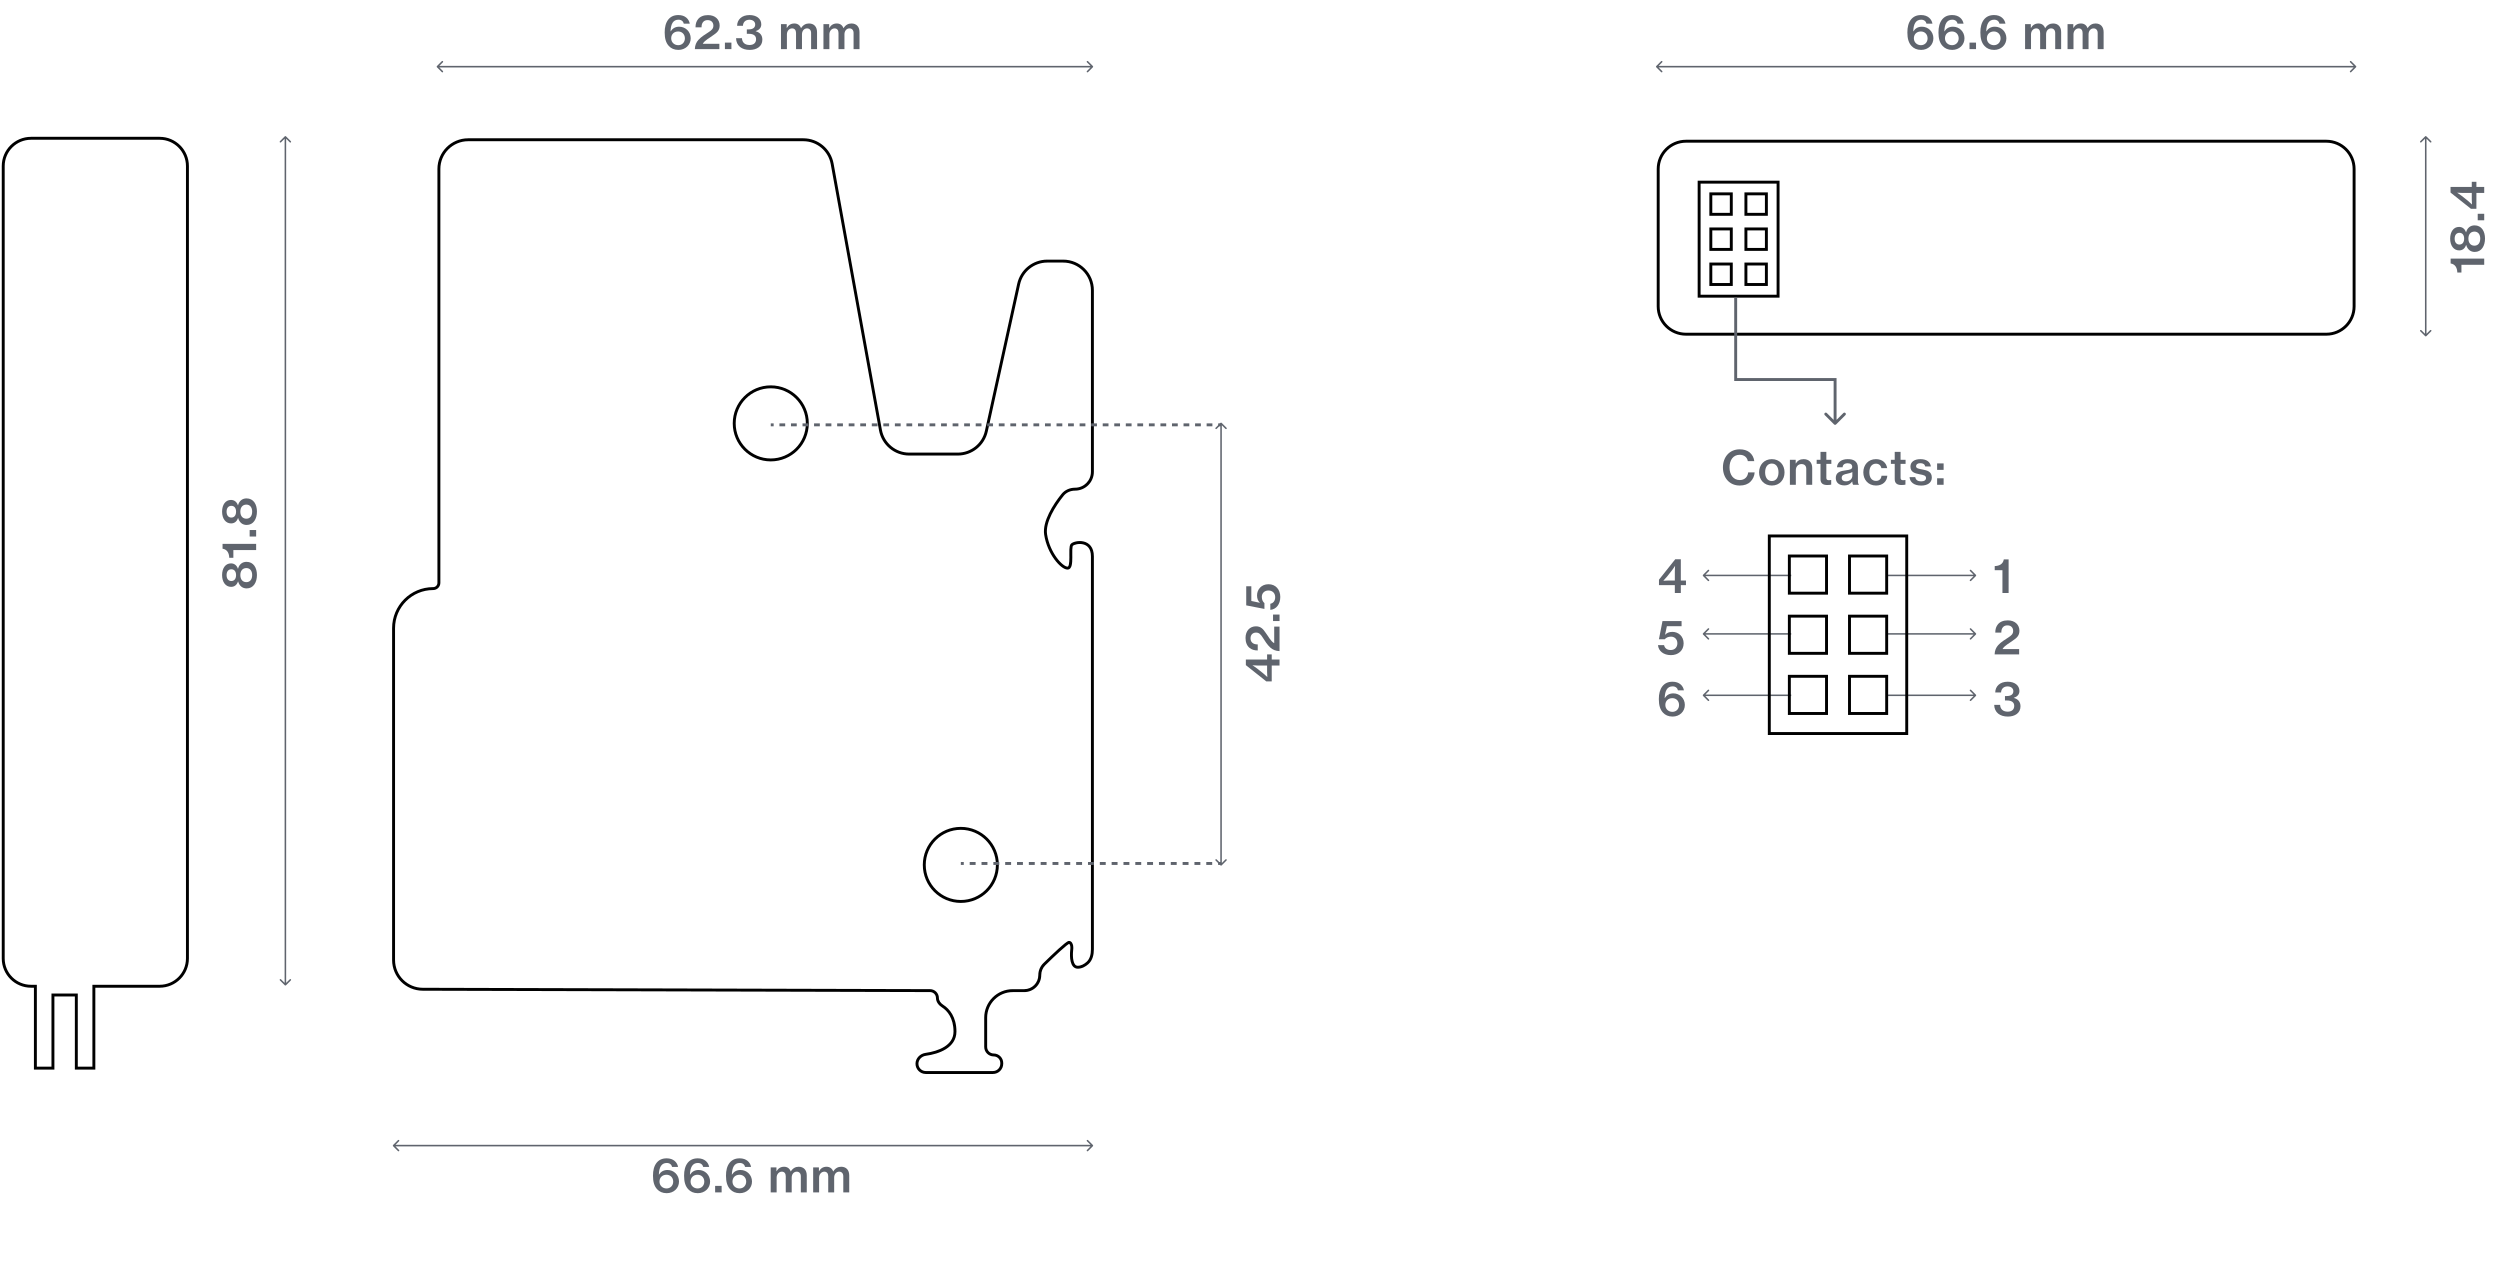 <svg width="855" height="432" viewBox="0 0 855 432" fill="none" xmlns="http://www.w3.org/2000/svg">
<path fill-rule="evenodd" clip-rule="evenodd" d="M160.102 48.297C154.855 48.297 150.602 52.55 150.602 57.797V199.335C150.602 200.695 149.499 201.797 148.14 201.797C140.939 201.797 135.102 207.634 135.102 214.835V328.324C135.102 333.561 139.339 337.81 144.576 337.824L318.079 338.29C319.75 338.295 321.102 339.65 321.102 341.321C321.102 342.241 321.758 343.104 322.665 343.679C324.766 345.012 327.102 347.828 327.102 352.797C327.102 355.581 325.576 357.516 323.529 358.808C321.496 360.091 318.915 360.769 316.658 361.078C315.224 361.275 314.102 362.428 314.102 363.797C314.102 365.178 315.221 366.297 316.602 366.297H339.602C340.982 366.297 342.102 365.178 342.102 363.797V363.547C342.102 362.304 341.094 361.297 339.852 361.297C338.057 361.297 336.602 359.842 336.602 358.047V348.047C336.602 342.662 340.967 338.297 346.352 338.297H350.298C352.951 338.297 355.102 336.146 355.102 333.494C355.102 331.955 355.71 330.476 356.812 329.395C358.414 327.823 360.36 325.954 361.992 324.476C362.807 323.738 363.55 323.092 364.136 322.628C364.428 322.397 364.69 322.204 364.908 322.066C365.016 321.997 365.123 321.936 365.224 321.891C365.311 321.851 365.449 321.797 365.602 321.797C366.104 321.797 366.446 322.097 366.651 322.419C366.85 322.73 366.961 323.112 367.022 323.446C367.12 323.975 367.065 324.51 367.019 324.96C367.014 325.009 367.009 325.057 367.004 325.104C366.894 326.221 366.887 327.592 367.151 328.662C367.283 329.197 367.473 329.615 367.714 329.892C367.941 330.152 368.221 330.297 368.602 330.297C369.707 330.297 370.739 329.721 371.587 328.965C372.727 327.95 373.102 326.359 373.102 324.67V190.297C373.102 188.881 372.749 187.936 372.256 187.309C371.762 186.683 371.09 186.327 370.364 186.159C369.633 185.99 368.862 186.017 368.215 186.147C367.893 186.211 367.61 186.299 367.386 186.395C367.155 186.495 367.016 186.589 366.955 186.65C366.955 186.65 366.953 186.652 366.951 186.656C366.948 186.659 366.944 186.665 366.939 186.672C366.929 186.688 366.917 186.712 366.903 186.745C366.875 186.812 366.847 186.905 366.822 187.028C366.771 187.276 366.741 187.6 366.726 187.988C366.706 188.504 366.712 189.085 366.719 189.695C366.723 190.014 366.727 190.341 366.727 190.672C366.727 191.606 366.697 192.566 366.526 193.301C366.441 193.667 366.31 194.027 366.092 194.304C365.858 194.601 365.525 194.797 365.102 194.797C364.425 194.797 363.656 194.393 362.916 193.806C362.154 193.201 361.343 192.338 360.572 191.279C359.031 189.16 357.621 186.212 357.107 182.873C356.754 180.574 357.545 177.957 358.738 175.516C359.939 173.06 361.583 170.709 363.035 168.913C364.17 167.51 365.897 166.797 367.662 166.797C370.666 166.797 373.102 164.361 373.102 161.357V99.297C373.102 94.05 368.848 89.797 363.602 89.797H358.143C353.682 89.797 349.822 92.901 348.864 97.258L337.815 147.55C336.757 152.366 332.491 155.797 327.56 155.797H310.951C305.875 155.797 301.525 152.166 300.619 147.171L284.1 56.101C283.28 51.582 279.345 48.297 274.752 48.297H160.102ZM149.602 57.797C149.602 51.998 154.303 47.297 160.102 47.297H274.752C279.828 47.297 284.178 50.928 285.084 55.923L301.603 146.993C302.423 151.511 306.358 154.797 310.951 154.797H327.56C332.021 154.797 335.881 151.693 336.839 147.335L347.888 97.044C348.946 92.228 353.212 88.797 358.143 88.797H363.602C369.401 88.797 374.102 93.498 374.102 99.297V161.357C374.102 164.914 371.218 167.797 367.662 167.797C366.159 167.797 364.734 168.403 363.813 169.542C362.391 171.3 360.794 173.588 359.637 175.955C358.472 178.337 357.789 180.727 358.096 182.721C358.582 185.882 359.922 188.684 361.381 190.69C362.111 191.694 362.862 192.486 363.537 193.022C364.235 193.576 364.778 193.797 365.102 193.797C365.179 193.797 365.236 193.774 365.306 193.685C365.393 193.575 365.481 193.38 365.552 193.074C365.694 192.465 365.727 191.613 365.727 190.672C365.727 190.369 365.723 190.056 365.72 189.743C365.713 189.115 365.706 188.489 365.727 187.949C365.743 187.541 365.776 187.154 365.842 186.828C365.905 186.521 366.014 186.178 366.248 185.943C366.437 185.755 366.705 185.599 366.992 185.476C367.288 185.349 367.638 185.242 368.019 185.166C368.778 185.014 369.695 184.978 370.589 185.185C371.488 185.392 372.378 185.849 373.041 186.691C373.704 187.533 374.102 188.713 374.102 190.297V324.67C374.102 326.462 373.711 328.412 372.253 329.712C371.315 330.548 370.054 331.297 368.602 331.297C367.91 331.297 367.363 331.01 366.961 330.55C366.574 330.106 366.332 329.516 366.18 328.901C365.877 327.671 365.894 326.17 366.009 325.006C366.014 324.961 366.018 324.918 366.022 324.875C366.07 324.399 366.109 324.008 366.039 323.628C365.988 323.351 365.908 323.113 365.809 322.957C365.737 322.846 365.681 322.811 365.638 322.801L365.636 322.802C365.594 322.821 365.531 322.855 365.443 322.911C365.269 323.021 365.038 323.19 364.757 323.412C364.197 323.855 363.473 324.484 362.663 325.217C361.045 326.682 359.11 328.54 357.512 330.109C356.606 330.998 356.102 332.219 356.102 333.494C356.102 336.699 353.503 339.297 350.298 339.297H346.352C341.519 339.297 337.602 343.214 337.602 348.047V358.047C337.602 359.29 338.609 360.297 339.852 360.297C341.646 360.297 343.102 361.752 343.102 363.547V363.797C343.102 365.73 341.535 367.297 339.602 367.297H316.602C314.669 367.297 313.102 365.73 313.102 363.797C313.102 361.852 314.674 360.342 316.522 360.088C318.708 359.788 321.132 359.138 322.995 357.962C324.842 356.797 326.102 355.143 326.102 352.797C326.102 348.19 323.959 345.684 322.13 344.524C321.076 343.855 320.102 342.724 320.102 341.321C320.102 340.202 319.196 339.293 318.076 339.29L144.573 338.824C138.785 338.808 134.102 334.112 134.102 328.324V214.835C134.102 207.082 140.387 200.797 148.14 200.797C148.947 200.797 149.602 200.142 149.602 199.335V57.797Z" fill="black"/>
<path fill-rule="evenodd" clip-rule="evenodd" d="M12.602 336.797V364.797H17.602V339.797H26.602V364.797H31.602V336.797H54.602C59.572 336.797 63.602 332.768 63.602 327.797V56.797C63.602 51.826 59.572 47.797 54.602 47.797H10.602C5.631 47.797 1.602 51.826 1.602 56.797V327.797C1.602 332.768 5.631 336.797 10.602 336.797H12.602ZM18.602 340.797H25.602V365.797H32.602V337.797H54.602C60.124 337.797 64.602 333.32 64.602 327.797V56.797C64.602 51.274 60.124 46.797 54.602 46.797H10.602C5.079 46.797 0.602 51.274 0.602 56.797V327.797C0.602 333.32 5.079 337.797 10.602 337.797H11.602V365.797H18.602V340.797Z" fill="black"/>
<path fill-rule="evenodd" clip-rule="evenodd" d="M795.602 48.797H576.602C571.631 48.797 567.602 52.826 567.602 57.797V104.797C567.602 109.767 571.631 113.797 576.602 113.797H795.602C800.572 113.797 804.602 109.767 804.602 104.797V57.797C804.602 52.826 800.572 48.797 795.602 48.797ZM576.602 47.797C571.079 47.797 566.602 52.274 566.602 57.797V104.797C566.602 110.32 571.079 114.797 576.602 114.797H795.602C801.124 114.797 805.602 110.32 805.602 104.797V57.797C805.602 52.274 801.124 47.797 795.602 47.797H576.602Z" fill="black"/>
<path fill-rule="evenodd" clip-rule="evenodd" d="M149.602 22.797H373.602H149.602Z" fill="#5F646D"/>
<path fill-rule="evenodd" clip-rule="evenodd" d="M373.79 22.608C373.895 22.712 373.895 22.881 373.79 22.986L372.092 24.684C371.988 24.788 371.819 24.788 371.714 24.684C371.61 24.58 371.61 24.411 371.714 24.307L372.957 23.064H150.246L151.489 24.307C151.593 24.411 151.593 24.58 151.489 24.684C151.385 24.788 151.216 24.788 151.111 24.684L149.413 22.986C149.309 22.881 149.309 22.712 149.413 22.608L151.111 20.91C151.216 20.805 151.385 20.805 151.489 20.91C151.593 21.014 151.593 21.183 151.489 21.287L150.246 22.53H372.957L371.714 21.287C371.61 21.183 371.61 21.014 371.714 20.91C371.819 20.805 371.988 20.805 372.092 20.91L373.79 22.608Z" fill="#5F646D"/>
<path fill-rule="evenodd" clip-rule="evenodd" d="M97.602 336.797L97.602 46.797L97.602 336.797Z" fill="#5F646D"/>
<path fill-rule="evenodd" clip-rule="evenodd" d="M97.413 46.608C97.517 46.504 97.686 46.504 97.79 46.608L99.489 48.307C99.593 48.411 99.593 48.58 99.489 48.684C99.385 48.788 99.216 48.788 99.111 48.684L97.868 47.441L97.868 336.153L99.111 334.91C99.216 334.806 99.385 334.806 99.489 334.91C99.593 335.014 99.593 335.183 99.489 335.287L97.79 336.986C97.686 337.09 97.517 337.09 97.413 336.986L95.714 335.287C95.61 335.183 95.61 335.014 95.714 334.91C95.819 334.806 95.987 334.806 96.092 334.91L97.335 336.153L97.335 47.441L96.092 48.684C95.988 48.788 95.819 48.788 95.714 48.684C95.61 48.58 95.61 48.411 95.714 48.307L97.413 46.608Z" fill="#5F646D"/>
<path fill-rule="evenodd" clip-rule="evenodd" d="M417.602 295.797V144.797V295.797Z" fill="#5F646D"/>
<path fill-rule="evenodd" clip-rule="evenodd" d="M417.413 144.608C417.517 144.504 417.686 144.504 417.79 144.608L419.489 146.307C419.593 146.411 419.593 146.58 419.489 146.684C419.385 146.788 419.216 146.788 419.111 146.684L417.868 145.441V295.153L419.111 293.91C419.216 293.805 419.385 293.806 419.489 293.91C419.593 294.014 419.593 294.183 419.489 294.287L417.79 295.986C417.686 296.09 417.517 296.09 417.413 295.986L415.714 294.287C415.61 294.183 415.61 294.014 415.714 293.91C415.819 293.805 415.988 293.806 416.092 293.91L417.335 295.153V145.441L416.092 146.684C415.988 146.788 415.819 146.788 415.714 146.684C415.61 146.58 415.61 146.411 415.714 146.307L417.413 144.608Z" fill="#5F646D"/>
<path fill-rule="evenodd" clip-rule="evenodd" d="M829.602 114.797V46.797V114.797Z" fill="#5F646D"/>
<path fill-rule="evenodd" clip-rule="evenodd" d="M829.413 46.608C829.517 46.504 829.686 46.504 829.79 46.608L831.489 48.307C831.593 48.411 831.593 48.58 831.489 48.684C831.385 48.788 831.216 48.788 831.111 48.684L829.868 47.441V114.153L831.111 112.91C831.216 112.805 831.385 112.805 831.489 112.91C831.593 113.014 831.593 113.183 831.489 113.287L829.79 114.986C829.686 115.09 829.517 115.09 829.413 114.986L827.714 113.287C827.61 113.183 827.61 113.014 827.714 112.91C827.819 112.805 827.988 112.805 828.092 112.91L829.335 114.153V47.441L828.092 48.684C827.988 48.788 827.819 48.788 827.714 48.684C827.61 48.58 827.61 48.411 827.714 48.307L829.413 46.608Z" fill="#5F646D"/>
<path fill-rule="evenodd" clip-rule="evenodd" d="M134.602 391.797H373.602H134.602Z" fill="#5F646D"/>
<path fill-rule="evenodd" clip-rule="evenodd" d="M373.79 391.608C373.895 391.712 373.895 391.881 373.79 391.986L372.092 393.684C371.988 393.788 371.819 393.788 371.714 393.684C371.61 393.58 371.61 393.411 371.714 393.307L372.957 392.064H135.246L136.489 393.307C136.593 393.411 136.593 393.58 136.489 393.684C136.385 393.788 136.216 393.788 136.111 393.684L134.413 391.986C134.309 391.881 134.309 391.712 134.413 391.608L136.111 389.91C136.216 389.805 136.385 389.805 136.489 389.91C136.593 390.014 136.593 390.183 136.489 390.287L135.246 391.53H372.957L371.714 390.287C371.61 390.183 371.61 390.014 371.714 389.91C371.819 389.805 371.988 389.805 372.092 389.91L373.79 391.608Z" fill="#5F646D"/>
<path fill-rule="evenodd" clip-rule="evenodd" d="M566.602 22.797H805.602H566.602Z" fill="#5F646D"/>
<path fill-rule="evenodd" clip-rule="evenodd" d="M805.79 22.608C805.895 22.712 805.895 22.881 805.79 22.986L804.092 24.684C803.988 24.788 803.819 24.788 803.714 24.684C803.61 24.58 803.61 24.411 803.714 24.307L804.957 23.064H567.246L568.489 24.307C568.593 24.411 568.593 24.58 568.489 24.684C568.385 24.788 568.216 24.788 568.111 24.684L566.413 22.986C566.309 22.881 566.309 22.712 566.413 22.608L568.111 20.91C568.216 20.805 568.385 20.805 568.489 20.91C568.593 21.014 568.593 21.183 568.489 21.287L567.246 22.53H804.957L803.714 21.287C803.61 21.183 803.61 21.014 803.714 20.91C803.819 20.805 803.988 20.805 804.092 20.91L805.79 22.608Z" fill="#5F646D"/>
<path fill-rule="evenodd" clip-rule="evenodd" d="M582.602 196.797H612.602H582.602Z" fill="#5F646D"/>
<path fill-rule="evenodd" clip-rule="evenodd" d="M583.246 196.53L584.489 195.287C584.593 195.183 584.593 195.014 584.489 194.91C584.385 194.805 584.216 194.805 584.111 194.91L582.413 196.608C582.309 196.712 582.309 196.881 582.413 196.986L584.111 198.684C584.216 198.788 584.385 198.788 584.489 198.684C584.593 198.58 584.593 198.411 584.489 198.307L583.246 197.064H612.602V196.53H583.246Z" fill="#5F646D"/>
<path fill-rule="evenodd" clip-rule="evenodd" d="M582.602 216.797H612.602H582.602Z" fill="#5F646D"/>
<path fill-rule="evenodd" clip-rule="evenodd" d="M583.246 216.53L584.489 215.287C584.593 215.183 584.593 215.014 584.489 214.91C584.385 214.805 584.216 214.805 584.111 214.91L582.413 216.608C582.309 216.712 582.309 216.881 582.413 216.986L584.111 218.684C584.216 218.788 584.385 218.788 584.489 218.684C584.593 218.58 584.593 218.411 584.489 218.307L583.246 217.064H612.602V216.53H583.246Z" fill="#5F646D"/>
<path fill-rule="evenodd" clip-rule="evenodd" d="M582.602 237.797H612.602H582.602Z" fill="#5F646D"/>
<path fill-rule="evenodd" clip-rule="evenodd" d="M583.246 237.53L584.489 236.287C584.593 236.183 584.593 236.014 584.489 235.91C584.385 235.805 584.216 235.805 584.111 235.91L582.413 237.608C582.309 237.712 582.309 237.881 582.413 237.986L584.111 239.684C584.216 239.788 584.385 239.788 584.489 239.684C584.593 239.58 584.593 239.411 584.489 239.307L583.246 238.064H612.602V237.53H583.246Z" fill="#5F646D"/>
<path fill-rule="evenodd" clip-rule="evenodd" d="M645.602 196.797H675.602H645.602Z" fill="#5F646D"/>
<path fill-rule="evenodd" clip-rule="evenodd" d="M675.79 196.608C675.895 196.712 675.895 196.881 675.79 196.986L674.092 198.684C673.988 198.788 673.819 198.788 673.714 198.684C673.61 198.58 673.61 198.411 673.714 198.307L674.957 197.064H645.602V196.53H674.957L673.714 195.287C673.61 195.183 673.61 195.014 673.714 194.91C673.819 194.805 673.988 194.805 674.092 194.91L675.79 196.608Z" fill="#5F646D"/>
<path fill-rule="evenodd" clip-rule="evenodd" d="M645.602 216.797H675.602H645.602Z" fill="#5F646D"/>
<path fill-rule="evenodd" clip-rule="evenodd" d="M675.79 216.608C675.895 216.712 675.895 216.881 675.79 216.986L674.092 218.684C673.988 218.788 673.819 218.788 673.714 218.684C673.61 218.58 673.61 218.411 673.714 218.307L674.957 217.064H645.602V216.53H674.957L673.714 215.287C673.61 215.183 673.61 215.014 673.714 214.91C673.819 214.805 673.988 214.805 674.092 214.91L675.79 216.608Z" fill="#5F646D"/>
<path fill-rule="evenodd" clip-rule="evenodd" d="M645.602 237.797H675.602H645.602Z" fill="#5F646D"/>
<path fill-rule="evenodd" clip-rule="evenodd" d="M675.79 237.608C675.895 237.712 675.895 237.881 675.79 237.986L674.092 239.684C673.988 239.788 673.819 239.788 673.714 239.684C673.61 239.58 673.61 239.411 673.714 239.307L674.957 238.064H645.602V237.53H674.957L673.714 236.287C673.61 236.183 673.61 236.014 673.714 235.91C673.819 235.805 673.988 235.805 674.092 235.91L675.79 237.608Z" fill="#5F646D"/>
<path d="M437.858 204.155C437.858 206.651 436.466 208.411 434.45 208.571V206.491C435.442 206.283 436.114 205.531 436.114 204.219C436.114 202.859 435.186 201.947 433.81 201.947C432.386 201.947 431.538 202.923 431.538 204.139C431.538 205.163 431.954 205.867 432.434 206.251V208.251L426.21 207.035V200.507H427.954V205.531L430.882 206.155V206.123C430.258 205.531 429.906 204.779 429.906 203.627C429.906 201.627 431.378 199.803 433.826 199.803C436.29 199.803 437.858 201.643 437.858 204.155Z" fill="#5F646D"/>
<path d="M437.602 212.4H435.378V210.176H437.602V212.4Z" fill="#5F646D"/>
<path d="M437.602 222.681C436.21 222.633 435.266 222.185 434.45 221.465C433.378 220.505 432.578 219.145 431.842 218.025C431.17 216.969 430.626 216.345 429.586 216.345C428.45 216.345 427.682 217.081 427.682 218.297C427.682 218.969 427.89 219.465 428.29 219.817C428.722 220.217 429.33 220.393 430.146 220.393V222.457C428.93 222.457 428.066 222.153 427.33 221.561C426.482 220.873 425.97 219.705 425.97 218.185C425.97 215.689 427.506 214.201 429.538 214.201C431.218 214.201 432.018 215.161 432.85 216.409C433.762 217.593 434.546 219.241 435.698 219.929H435.778V214.297H437.602V222.681Z" fill="#5F646D"/>
<path d="M437.602 227.605H434.93V233.029H433.058L426.082 227.477V225.557H433.346V223.797H434.93V225.557H437.602V227.605ZM433.426 231.525C433.426 231.525 433.346 230.501 433.346 229.861V227.605H430.082C429.442 227.605 428.37 227.525 428.37 227.525V227.557C428.37 227.557 429.314 228.149 429.906 228.613L431.97 230.245C432.53 230.709 433.394 231.525 433.394 231.525H433.426Z" fill="#5F646D"/>
<path d="M281.617 16.797V8.253H283.585V9.549H283.633C284.177 8.589 285.025 8.029 286.193 8.029C287.265 8.029 288.081 8.573 288.465 9.629H288.497C289.169 8.525 290.129 8.029 291.185 8.029C292.929 8.029 293.953 9.165 293.953 11.005V16.797H291.921V11.277C291.921 10.301 291.361 9.709 290.529 9.709C289.537 9.709 288.801 10.541 288.801 11.741V16.797H286.769V11.277C286.769 10.301 286.273 9.709 285.425 9.709C284.481 9.709 283.649 10.541 283.649 11.741V16.797H281.617Z" fill="#5F646D"/>
<path d="M267.092 16.797V8.253H269.06V9.549H269.108C269.652 8.589 270.5 8.029 271.668 8.029C272.74 8.029 273.556 8.573 273.94 9.629H273.972C274.644 8.525 275.604 8.029 276.66 8.029C278.404 8.029 279.428 9.165 279.428 11.005V16.797H277.396V11.277C277.396 10.301 276.836 9.709 276.004 9.709C275.012 9.709 274.276 10.541 274.276 11.741V16.797H272.244V11.277C272.244 10.301 271.748 9.709 270.9 9.709C269.956 9.709 269.124 10.541 269.124 11.741V16.797H267.092Z" fill="#5F646D"/>
<path d="M256.421 17.069C255.029 17.069 253.925 16.717 253.093 16.061C252.229 15.357 251.749 14.301 251.733 13.069L253.749 13.069C253.813 14.445 254.677 15.389 256.341 15.389C257.701 15.389 258.581 14.701 258.581 13.405C258.581 12.189 257.685 11.565 256.117 11.565H255.413V10.045H256.069C257.493 10.045 258.277 9.437 258.277 8.397C258.277 7.373 257.445 6.749 256.309 6.749C254.869 6.749 254.117 7.693 254.085 8.829H252.085C252.117 6.717 253.669 5.149 256.357 5.149C258.645 5.149 260.357 6.333 260.357 8.317C260.357 9.549 259.589 10.269 258.437 10.653V10.685C259.941 11.101 260.725 12.061 260.725 13.565C260.725 15.885 258.773 17.069 256.421 17.069Z" fill="#5F646D"/>
<path d="M247.92 16.797V14.573H250.144V16.797H247.92Z" fill="#5F646D"/>
<path d="M237.64 16.797C237.688 15.405 238.136 14.461 238.856 13.645C239.816 12.573 241.176 11.773 242.296 11.037C243.352 10.365 243.976 9.821 243.976 8.781C243.976 7.645 243.24 6.877 242.024 6.877C241.352 6.877 240.856 7.085 240.504 7.485C240.104 7.917 239.928 8.525 239.928 9.341L237.864 9.341C237.864 8.125 238.168 7.261 238.76 6.525C239.448 5.677 240.616 5.165 242.136 5.165C244.632 5.165 246.12 6.701 246.12 8.733C246.12 10.413 245.16 11.213 243.912 12.045C242.728 12.957 241.08 13.741 240.392 14.893V14.973L246.024 14.973V16.797L237.64 16.797Z" fill="#5F646D"/>
<path d="M232.026 17.069C230.586 17.069 229.498 16.557 228.746 15.725C227.738 14.653 227.322 13.133 227.322 11.101C227.306 9.293 227.706 7.757 228.554 6.685C229.354 5.693 230.458 5.149 232.01 5.149C234.346 5.149 235.626 6.541 235.898 8.093L233.85 8.093C233.722 7.437 233.162 6.733 232.042 6.733C230.234 6.733 229.418 8.157 229.322 10.733H229.354C230.042 9.677 230.986 9.133 232.298 9.133C234.442 9.133 236.202 10.813 236.218 13.069C236.234 15.357 234.41 17.069 232.026 17.069ZM231.962 15.453C233.258 15.453 234.234 14.477 234.234 13.117C234.234 11.725 233.242 10.765 231.946 10.765C230.522 10.765 229.546 11.709 229.546 13.101C229.546 14.477 230.602 15.453 231.962 15.453Z" fill="#5F646D"/>
<path d="M87.874 174.961C87.874 177.425 86.706 179.537 84.354 179.537C82.882 179.537 81.858 178.625 81.442 177.169H81.394C80.994 178.385 80.146 179.009 79.026 179.009C77.17 179.009 75.954 177.361 75.954 174.993C75.954 172.609 77.122 170.977 78.994 170.977C80.098 170.977 80.962 171.601 81.362 172.801H81.41C81.794 171.313 82.882 170.449 84.306 170.449C86.706 170.449 87.874 172.497 87.874 174.961ZM80.738 174.993C80.738 173.729 80.114 172.993 79.122 172.993C78.13 172.993 77.49 173.729 77.49 174.993C77.49 176.257 78.13 177.009 79.122 177.009C80.114 177.009 80.738 176.257 80.738 174.993ZM86.242 174.961C86.242 173.505 85.474 172.577 84.258 172.577C82.994 172.577 82.194 173.473 82.194 174.977C82.194 176.481 82.994 177.393 84.258 177.393C85.49 177.393 86.242 176.481 86.242 174.961Z" fill="#5F646D"/>
<path d="M87.602 183.494H85.378V181.27H87.602V183.494Z" fill="#5F646D"/>
<path d="M87.602 188.118H79.81V190.758H78.402C78.354 189.19 77.73 187.91 76.114 187.654V186.006H87.602V188.118Z" fill="#5F646D"/>
<path d="M87.874 196.661C87.874 199.125 86.706 201.237 84.354 201.237C82.882 201.237 81.858 200.325 81.442 198.869H81.394C80.994 200.085 80.146 200.709 79.026 200.709C77.17 200.709 75.954 199.061 75.954 196.693C75.954 194.309 77.122 192.677 78.994 192.677C80.098 192.677 80.962 193.301 81.362 194.501H81.41C81.794 193.013 82.882 192.149 84.306 192.149C86.706 192.149 87.874 194.197 87.874 196.661ZM80.738 196.693C80.738 195.429 80.114 194.693 79.122 194.693C78.13 194.693 77.49 195.429 77.49 196.693C77.49 197.957 78.13 198.709 79.122 198.709C80.114 198.709 80.738 197.957 80.738 196.693ZM86.242 196.661C86.242 195.205 85.474 194.277 84.258 194.277C82.994 194.277 82.194 195.173 82.194 196.677C82.194 198.181 82.994 199.093 84.258 199.093C85.49 199.093 86.242 198.181 86.242 196.661Z" fill="#5F646D"/>
<path d="M849.602 65.983H846.93V71.407H845.058L838.082 65.855V63.935H845.346V62.175H846.93V63.935H849.602V65.983ZM845.426 69.903C845.426 69.903 845.346 68.879 845.346 68.239V65.983H842.082C841.442 65.983 840.37 65.903 840.37 65.903V65.935C840.37 65.935 841.314 66.527 841.906 66.991L843.97 68.623C844.53 69.087 845.394 69.903 845.394 69.903H845.426Z" fill="#5F646D"/>
<path d="M849.602 75.338H847.378V73.114H849.602V75.338Z" fill="#5F646D"/>
<path d="M849.874 81.589C849.874 84.053 848.706 86.165 846.354 86.165C844.882 86.165 843.858 85.253 843.442 83.797H843.394C842.994 85.013 842.146 85.637 841.026 85.637C839.17 85.637 837.954 83.989 837.954 81.621C837.954 79.237 839.122 77.605 840.994 77.605C842.098 77.605 842.962 78.229 843.362 79.429H843.41C843.794 77.941 844.882 77.077 846.306 77.077C848.706 77.077 849.874 79.125 849.874 81.589ZM842.738 81.621C842.738 80.357 842.114 79.621 841.122 79.621C840.13 79.621 839.49 80.357 839.49 81.621C839.49 82.885 840.13 83.637 841.122 83.637C842.114 83.637 842.738 82.885 842.738 81.621ZM848.242 81.589C848.242 80.133 847.474 79.205 846.258 79.205C844.994 79.205 844.194 80.101 844.194 81.605C844.194 83.109 844.994 84.021 846.258 84.021C847.49 84.021 848.242 83.109 848.242 81.589Z" fill="#5F646D"/>
<path d="M849.602 90.565H841.81V93.205H840.402C840.354 91.637 839.73 90.357 838.114 90.101V88.453H849.602V90.565Z" fill="#5F646D"/>
<path d="M278.101 407.797V399.253H280.069V400.549H280.117C280.661 399.589 281.509 399.029 282.677 399.029C283.749 399.029 284.565 399.573 284.949 400.629H284.981C285.653 399.525 286.613 399.029 287.669 399.029C289.413 399.029 290.437 400.165 290.437 402.005V407.797H288.405V402.277C288.405 401.301 287.845 400.709 287.013 400.709C286.021 400.709 285.285 401.541 285.285 402.741V407.797H283.253V402.277C283.253 401.301 282.757 400.709 281.909 400.709C280.965 400.709 280.133 401.541 280.133 402.741V407.797H278.101Z" fill="#5F646D"/>
<path d="M263.576 407.797V399.253H265.544V400.549H265.592C266.136 399.589 266.984 399.029 268.152 399.029C269.224 399.029 270.04 399.573 270.424 400.629H270.456C271.128 399.525 272.088 399.029 273.144 399.029C274.888 399.029 275.912 400.165 275.912 402.005V407.797H273.88V402.277C273.88 401.301 273.32 400.709 272.488 400.709C271.496 400.709 270.76 401.541 270.76 402.741V407.797H268.728V402.277C268.728 401.301 268.232 400.709 267.384 400.709C266.44 400.709 265.608 401.541 265.608 402.741V407.797H263.576Z" fill="#5F646D"/>
<path d="M252.991 408.069C251.551 408.069 250.463 407.557 249.711 406.725C248.703 405.653 248.287 404.133 248.287 402.101C248.271 400.293 248.671 398.757 249.519 397.685C250.319 396.693 251.423 396.149 252.975 396.149C255.311 396.149 256.591 397.541 256.863 399.093H254.815C254.687 398.437 254.127 397.733 253.007 397.733C251.199 397.733 250.383 399.157 250.287 401.733H250.319C251.007 400.677 251.951 400.133 253.263 400.133C255.407 400.133 257.167 401.813 257.183 404.069C257.199 406.357 255.375 408.069 252.991 408.069ZM252.927 406.453C254.223 406.453 255.199 405.477 255.199 404.117C255.199 402.725 254.207 401.765 252.911 401.765C251.487 401.765 250.511 402.709 250.511 404.101C250.511 405.477 251.567 406.453 252.927 406.453Z" fill="#5F646D"/>
<path d="M244.576 407.797V405.573H246.8V407.797H244.576Z" fill="#5F646D"/>
<path d="M238.66 408.069C237.22 408.069 236.132 407.557 235.38 406.725C234.372 405.653 233.956 404.133 233.956 402.101C233.94 400.293 234.34 398.757 235.188 397.685C235.988 396.693 237.092 396.149 238.644 396.149C240.98 396.149 242.26 397.541 242.532 399.093H240.484C240.356 398.437 239.796 397.733 238.676 397.733C236.868 397.733 236.052 399.157 235.956 401.733H235.988C236.676 400.677 237.62 400.133 238.932 400.133C241.076 400.133 242.836 401.813 242.852 404.069C242.868 406.357 241.044 408.069 238.66 408.069ZM238.596 406.453C239.892 406.453 240.868 405.477 240.868 404.117C240.868 402.725 239.876 401.765 238.58 401.765C237.156 401.765 236.18 402.709 236.18 404.101C236.18 405.477 237.236 406.453 238.596 406.453Z" fill="#5F646D"/>
<path d="M228.026 408.069C226.586 408.069 225.498 407.557 224.746 406.725C223.738 405.653 223.322 404.133 223.322 402.101C223.306 400.293 223.706 398.757 224.554 397.685C225.354 396.693 226.458 396.149 228.01 396.149C230.346 396.149 231.626 397.541 231.898 399.093H229.85C229.722 398.437 229.162 397.733 228.042 397.733C226.234 397.733 225.418 399.157 225.322 401.733H225.354C226.042 400.677 226.986 400.133 228.298 400.133C230.442 400.133 232.202 401.813 232.218 404.069C232.234 406.357 230.41 408.069 228.026 408.069ZM227.962 406.453C229.258 406.453 230.234 405.477 230.234 404.117C230.234 402.725 229.242 401.765 227.946 401.765C226.522 401.765 225.546 402.709 225.546 404.101C225.546 405.477 226.602 406.453 227.962 406.453Z" fill="#5F646D"/>
<path d="M707.101 16.797V8.253H709.069V9.549H709.117C709.661 8.589 710.509 8.029 711.677 8.029C712.749 8.029 713.565 8.573 713.949 9.629H713.981C714.653 8.525 715.613 8.029 716.669 8.029C718.413 8.029 719.437 9.165 719.437 11.005V16.797H717.405V11.277C717.405 10.301 716.845 9.709 716.013 9.709C715.021 9.709 714.285 10.541 714.285 11.741V16.797H712.253V11.277C712.253 10.301 711.757 9.709 710.909 9.709C709.965 9.709 709.133 10.541 709.133 11.741V16.797H707.101Z" fill="#5F646D"/>
<path d="M692.576 16.797V8.253H694.544V9.549H694.592C695.136 8.589 695.984 8.029 697.152 8.029C698.224 8.029 699.04 8.573 699.424 9.629H699.456C700.128 8.525 701.088 8.029 702.144 8.029C703.888 8.029 704.912 9.165 704.912 11.005V16.797H702.88V11.277C702.88 10.301 702.32 9.709 701.488 9.709C700.496 9.709 699.76 10.541 699.76 11.741V16.797H697.728V11.277C697.728 10.301 697.232 9.709 696.384 9.709C695.44 9.709 694.608 10.541 694.608 11.741V16.797H692.576Z" fill="#5F646D"/>
<path d="M681.991 17.069C680.551 17.069 679.463 16.557 678.711 15.725C677.703 14.653 677.287 13.133 677.287 11.101C677.271 9.293 677.671 7.757 678.519 6.685C679.319 5.693 680.423 5.149 681.975 5.149C684.311 5.149 685.591 6.541 685.863 8.093L683.815 8.093C683.687 7.437 683.127 6.733 682.007 6.733C680.199 6.733 679.383 8.157 679.287 10.733H679.319C680.007 9.677 680.951 9.133 682.263 9.133C684.407 9.133 686.167 10.813 686.183 13.069C686.199 15.357 684.375 17.069 681.991 17.069ZM681.927 15.453C683.223 15.453 684.199 14.477 684.199 13.117C684.199 11.725 683.207 10.765 681.911 10.765C680.487 10.765 679.511 11.709 679.511 13.101C679.511 14.477 680.567 15.453 681.927 15.453Z" fill="#5F646D"/>
<path d="M673.576 16.797V14.573H675.8V16.797H673.576Z" fill="#5F646D"/>
<path d="M667.66 17.069C666.22 17.069 665.132 16.557 664.38 15.725C663.372 14.653 662.956 13.133 662.956 11.101C662.94 9.293 663.34 7.757 664.188 6.685C664.988 5.693 666.092 5.149 667.644 5.149C669.98 5.149 671.26 6.541 671.532 8.093L669.484 8.093C669.356 7.437 668.796 6.733 667.676 6.733C665.868 6.733 665.052 8.157 664.956 10.733H664.988C665.676 9.677 666.62 9.133 667.932 9.133C670.076 9.133 671.836 10.813 671.852 13.069C671.868 15.357 670.044 17.069 667.66 17.069ZM667.596 15.453C668.892 15.453 669.868 14.477 669.868 13.117C669.868 11.725 668.876 10.765 667.58 10.765C666.156 10.765 665.18 11.709 665.18 13.101C665.18 14.477 666.236 15.453 667.596 15.453Z" fill="#5F646D"/>
<path d="M657.026 17.069C655.586 17.069 654.498 16.557 653.746 15.725C652.738 14.653 652.322 13.133 652.322 11.101C652.306 9.293 652.706 7.757 653.554 6.685C654.354 5.693 655.458 5.149 657.01 5.149C659.346 5.149 660.626 6.541 660.898 8.093L658.85 8.093C658.722 7.437 658.162 6.733 657.042 6.733C655.234 6.733 654.418 8.157 654.322 10.733H654.354C655.042 9.677 655.986 9.133 657.298 9.133C659.442 9.133 661.202 10.813 661.218 13.069C661.234 15.357 659.41 17.069 657.026 17.069ZM656.962 15.453C658.258 15.453 659.234 14.477 659.234 13.117C659.234 11.725 658.242 10.765 656.946 10.765C655.522 10.765 654.546 11.709 654.546 13.101C654.546 14.477 655.602 15.453 656.962 15.453Z" fill="#5F646D"/>
<path d="M572.794 202.797V200.125H567.37V198.253L572.922 191.277H574.842V198.541H576.602V200.125H574.842V202.797H572.794ZM568.874 198.621C568.874 198.621 569.898 198.541 570.538 198.541H572.794V195.277C572.794 194.637 572.874 193.565 572.874 193.565H572.842C572.842 193.565 572.25 194.509 571.786 195.101L570.154 197.165C569.69 197.725 568.874 198.589 568.874 198.589V198.621Z" fill="#5F646D"/>
<path d="M662.493 160.693V158.485H664.717V160.693H662.493ZM662.493 165.797V163.573H664.717V165.797H662.493Z" fill="#5F646D"/>
<path d="M657.035 166.069C654.603 166.069 653.195 164.901 653.067 163.173H655.019C655.179 164.197 655.963 164.629 657.051 164.629C658.171 164.629 658.699 164.149 658.699 163.461C658.699 162.613 657.835 162.453 656.491 162.197C654.891 161.877 653.371 161.509 653.371 159.573C653.371 157.957 654.747 157.029 656.747 157.029C659.019 157.029 660.155 158.053 660.363 159.541H658.427C658.283 158.805 657.739 158.405 656.731 158.405C655.787 158.405 655.291 158.837 655.291 159.429C655.291 160.181 656.171 160.325 657.467 160.565C659.083 160.869 660.683 161.253 660.683 163.333C660.683 165.125 659.147 166.069 657.035 166.069Z" fill="#5F646D"/>
<path d="M646.683 158.645V157.253H647.995V154.533H649.995V157.253H651.707V158.645H649.995V163.429C649.995 164.053 650.331 164.229 650.907 164.229C651.115 164.229 651.403 164.197 651.563 164.165H651.659V165.749C651.323 165.813 650.859 165.877 650.315 165.877C648.939 165.877 647.995 165.381 647.995 163.877V158.645H646.683Z" fill="#5F646D"/>
<path d="M641.59 166.053C638.95 166.053 637.254 164.069 637.254 161.541C637.254 158.997 638.934 157.029 641.558 157.029C643.734 157.029 645.11 158.261 645.414 160.101H643.43C643.238 159.173 642.598 158.581 641.574 158.581C640.086 158.581 639.318 159.813 639.318 161.541C639.318 163.221 640.086 164.469 641.574 164.469C642.694 164.469 643.366 163.813 643.478 162.693H645.462C645.334 164.677 643.878 166.053 641.59 166.053Z" fill="#5F646D"/>
<path d="M633.759 165.797C633.615 165.605 633.503 165.269 633.471 164.693H633.439C632.879 165.445 632.111 166.005 630.751 166.005C629.087 166.005 627.839 165.141 627.839 163.477C627.839 161.541 629.311 161.077 631.343 160.837C632.751 160.661 633.455 160.437 633.455 159.669C633.455 158.933 632.943 158.437 631.919 158.437C630.783 158.437 630.223 158.965 630.175 159.813H628.255C628.319 158.357 629.471 157.029 631.903 157.029C632.879 157.029 633.631 157.173 634.191 157.525C634.991 158.005 635.407 158.821 635.407 159.957V164.453C635.407 165.157 635.535 165.525 635.727 165.653V165.797H633.759ZM631.343 164.613C632.735 164.613 633.503 163.653 633.503 162.693V161.429C633.103 161.685 632.463 161.861 631.839 161.989C630.591 162.229 629.871 162.485 629.871 163.429C629.871 164.341 630.559 164.613 631.343 164.613Z" fill="#5F646D"/>
<path d="M621.296 158.645V157.253H622.608V154.533H624.608V157.253H626.32V158.645H624.608V163.429C624.608 164.053 624.944 164.229 625.52 164.229C625.728 164.229 626.016 164.197 626.176 164.165H626.272V165.749C625.936 165.813 625.472 165.877 624.928 165.877C623.552 165.877 622.608 165.381 622.608 163.877V158.645H621.296Z" fill="#5F646D"/>
<path d="M614.126 157.253V158.501H614.174C614.734 157.557 615.63 157.029 616.83 157.029C618.67 157.029 619.774 158.165 619.774 160.005V165.797H617.742V160.341C617.742 159.333 617.15 158.709 616.11 158.709C614.974 158.709 614.174 159.573 614.174 160.789V165.797H612.142V157.253H614.126Z" fill="#5F646D"/>
<path d="M605.975 166.053C603.319 166.053 601.607 164.069 601.607 161.541C601.607 158.997 603.319 157.029 605.975 157.029C608.631 157.029 610.311 158.997 610.311 161.541C610.311 164.069 608.631 166.053 605.975 166.053ZM605.959 164.517C607.447 164.517 608.247 163.253 608.247 161.541C608.247 159.813 607.447 158.533 605.959 158.533C604.455 158.533 603.671 159.813 603.671 161.541C603.671 163.253 604.455 164.517 605.959 164.517Z" fill="#5F646D"/>
<path d="M594.97 166.053C591.53 166.053 589.242 163.445 589.242 159.877C589.242 156.341 591.45 153.669 594.986 153.669C596.346 153.669 597.466 154.021 598.282 154.645C599.242 155.397 599.818 156.469 599.962 157.717H597.754C597.546 156.437 596.538 155.541 594.97 155.541C592.698 155.541 591.498 157.397 591.498 159.877C591.498 162.405 592.858 164.181 594.986 164.181C596.762 164.181 597.738 162.997 597.866 161.557H600.09C600.042 162.741 599.482 163.941 598.65 164.741C597.786 165.605 596.57 166.053 594.97 166.053Z" fill="#5F646D"/>
<path d="M571.45 224.053C568.954 224.053 567.194 222.661 567.034 220.645H569.114C569.322 221.637 570.074 222.309 571.386 222.309C572.746 222.309 573.658 221.381 573.658 220.005C573.658 218.581 572.682 217.733 571.466 217.733C570.442 217.733 569.738 218.149 569.354 218.629H567.354L568.57 212.405H575.098V214.149H570.074L569.45 217.077H569.482C570.074 216.453 570.826 216.101 571.978 216.101C573.978 216.101 575.802 217.573 575.802 220.021C575.802 222.485 573.962 224.053 571.45 224.053Z" fill="#5F646D"/>
<path d="M572.026 245.069C570.586 245.069 569.498 244.557 568.746 243.725C567.738 242.653 567.322 241.133 567.322 239.101C567.306 237.293 567.706 235.757 568.554 234.685C569.354 233.693 570.458 233.149 572.01 233.149C574.346 233.149 575.626 234.541 575.898 236.093H573.85C573.722 235.437 573.162 234.733 572.042 234.733C570.234 234.733 569.418 236.157 569.322 238.733H569.354C570.042 237.677 570.986 237.133 572.298 237.133C574.442 237.133 576.202 238.813 576.218 241.069C576.234 243.357 574.41 245.069 572.026 245.069ZM571.962 243.453C573.258 243.453 574.234 242.477 574.234 241.117C574.234 239.725 573.242 238.765 571.946 238.765C570.522 238.765 569.546 239.709 569.546 241.101C569.546 242.477 570.602 243.453 571.962 243.453Z" fill="#5F646D"/>
<path d="M684.834 202.797V195.005H682.194V193.597C683.762 193.549 685.042 192.925 685.298 191.309H686.946V202.797H684.834Z" fill="#5F646D"/>
<path d="M682.162 223.797C682.21 222.405 682.658 221.461 683.378 220.645C684.338 219.573 685.698 218.773 686.818 218.037C687.874 217.365 688.498 216.821 688.498 215.781C688.498 214.645 687.762 213.877 686.546 213.877C685.874 213.877 685.378 214.085 685.026 214.485C684.626 214.917 684.45 215.525 684.45 216.341H682.386C682.386 215.125 682.69 214.261 683.282 213.525C683.97 212.677 685.138 212.165 686.658 212.165C689.154 212.165 690.642 213.701 690.642 215.733C690.642 217.413 689.682 218.213 688.434 219.045C687.25 219.957 685.602 220.741 684.914 221.893V221.973L690.546 221.973V223.797H682.162Z" fill="#5F646D"/>
<path d="M686.706 245.069C685.314 245.069 684.21 244.717 683.378 244.061C682.514 243.357 682.034 242.301 682.018 241.069H684.034C684.098 242.445 684.962 243.389 686.626 243.389C687.986 243.389 688.866 242.701 688.866 241.405C688.866 240.189 687.97 239.565 686.402 239.565H685.698V238.045H686.354C687.778 238.045 688.562 237.437 688.562 236.397C688.562 235.373 687.73 234.749 686.594 234.749C685.154 234.749 684.402 235.693 684.37 236.829H682.37C682.402 234.717 683.954 233.149 686.642 233.149C688.93 233.149 690.642 234.333 690.642 236.317C690.642 237.549 689.874 238.269 688.722 238.653V238.685C690.226 239.101 691.01 240.061 691.01 241.565C691.01 243.885 689.058 245.069 686.706 245.069Z" fill="#5F646D"/>
<path fill-rule="evenodd" clip-rule="evenodd" d="M328.602 307.797C335.229 307.797 340.602 302.424 340.602 295.797C340.602 289.17 335.229 283.797 328.602 283.797C321.974 283.797 316.602 289.17 316.602 295.797C316.602 302.424 321.974 307.797 328.602 307.797ZM328.602 308.797C335.781 308.797 341.602 302.977 341.602 295.797C341.602 288.617 335.781 282.797 328.602 282.797C321.422 282.797 315.602 288.617 315.602 295.797C315.602 302.977 321.422 308.797 328.602 308.797Z" fill="black"/>
<path fill-rule="evenodd" clip-rule="evenodd" d="M263.602 156.797C270.229 156.797 275.602 151.424 275.602 144.797C275.602 138.17 270.229 132.797 263.602 132.797C256.974 132.797 251.602 138.17 251.602 144.797C251.602 151.424 256.974 156.797 263.602 156.797ZM263.602 157.797C270.781 157.797 276.602 151.977 276.602 144.797C276.602 137.617 270.781 131.797 263.602 131.797C256.422 131.797 250.602 137.617 250.602 144.797C250.602 151.977 256.422 157.797 263.602 157.797Z" fill="black"/>
<path fill-rule="evenodd" clip-rule="evenodd" d="M607.602 62.797H581.602V100.797H607.602V62.797ZM580.602 61.797V101.797H608.602V61.797H580.602Z" fill="black"/>
<path fill-rule="evenodd" clip-rule="evenodd" d="M591.602 66.797H585.602V72.797H591.602V66.797ZM584.602 65.797V73.797H592.602V65.797H584.602Z" fill="black"/>
<path fill-rule="evenodd" clip-rule="evenodd" d="M603.602 66.797H597.602V72.797H603.602V66.797ZM596.602 65.797V73.797H604.602V65.797H596.602Z" fill="black"/>
<path fill-rule="evenodd" clip-rule="evenodd" d="M591.602 78.797H585.602V84.797H591.602V78.797ZM584.602 77.797V85.797H592.602V77.797H584.602Z" fill="black"/>
<path fill-rule="evenodd" clip-rule="evenodd" d="M591.602 90.797H585.602V96.797H591.602V90.797ZM584.602 89.797V97.797H592.602V89.797H584.602Z" fill="black"/>
<path fill-rule="evenodd" clip-rule="evenodd" d="M603.602 78.797H597.602V84.797H603.602V78.797ZM596.602 77.797V85.797H604.602V77.797H596.602Z" fill="black"/>
<path fill-rule="evenodd" clip-rule="evenodd" d="M603.602 90.797H597.602V96.797H603.602V90.797ZM596.602 89.797V97.797H604.602V89.797H596.602Z" fill="black"/>
<path fill-rule="evenodd" clip-rule="evenodd" d="M651.602 183.797H605.602V250.368H651.602V183.797ZM604.602 182.797V251.368H652.602V182.797H604.602Z" fill="black"/>
<path fill-rule="evenodd" clip-rule="evenodd" d="M624.173 190.654H612.459V202.368H624.173V190.654ZM611.459 189.654V203.368H625.173V189.654H611.459Z" fill="black"/>
<path fill-rule="evenodd" clip-rule="evenodd" d="M644.744 190.654H633.03V202.368H644.744V190.654ZM632.03 189.654V203.368H645.744V189.654H632.03Z" fill="black"/>
<path fill-rule="evenodd" clip-rule="evenodd" d="M624.173 211.225H612.459V222.94H624.173V211.225ZM611.459 210.225V223.94H625.173V210.225H611.459Z" fill="black"/>
<path fill-rule="evenodd" clip-rule="evenodd" d="M624.173 231.797H612.459V243.511H624.173V231.797ZM611.459 230.797V244.511H625.173V230.797H611.459Z" fill="black"/>
<path fill-rule="evenodd" clip-rule="evenodd" d="M644.744 211.225H633.03V222.94H644.744V211.225ZM632.03 210.225V223.94H645.744V210.225H632.03Z" fill="black"/>
<path fill-rule="evenodd" clip-rule="evenodd" d="M644.744 231.797H633.03V243.511H644.744V231.797ZM632.03 230.797V244.511H645.744V230.797H632.03Z" fill="black"/>
<path fill-rule="evenodd" clip-rule="evenodd" d="M264.589 145.797H263.602V144.797H264.589V145.797ZM268.537 145.797H266.563V144.797H268.537V145.797ZM272.486 145.797H270.512V144.797H272.486V145.797ZM276.435 145.797H274.461V144.797H276.435V145.797ZM280.384 145.797H278.409V144.797H280.384V145.797ZM284.332 145.797H282.358V144.797H284.332V145.797ZM288.281 145.797H286.307V144.797H288.281V145.797ZM292.23 145.797H290.255V144.797H292.23V145.797ZM296.178 145.797H294.204V144.797H296.178V145.797ZM300.127 145.797H298.153V144.797H300.127V145.797ZM304.076 145.797H302.102V144.797H304.076V145.797ZM308.025 145.797H306.05V144.797H308.025V145.797ZM311.973 145.797H309.999V144.797H311.973V145.797ZM315.922 145.797H313.948V144.797H315.922V145.797ZM319.871 145.797H317.896V144.797H319.871V145.797ZM323.819 145.797H321.845V144.797H323.819V145.797ZM327.768 145.797H325.794V144.797H327.768V145.797ZM331.717 145.797H329.743V144.797H331.717V145.797ZM335.666 145.797H333.691V144.797H335.666V145.797ZM339.614 145.797H337.64V144.797H339.614V145.797ZM343.563 145.797H341.589V144.797H343.563V145.797ZM347.512 145.797H345.537V144.797H347.512V145.797ZM351.461 145.797H349.486V144.797H351.461V145.797ZM355.409 145.797H353.435V144.797H355.409V145.797ZM359.358 145.797H357.384V144.797H359.358V145.797ZM363.307 145.797H361.332V144.797H363.307V145.797ZM367.255 145.797H365.281V144.797H367.255V145.797ZM371.204 145.797H369.23V144.797H371.204V145.797ZM375.153 145.797H373.178V144.797H375.153V145.797ZM379.102 145.797H377.127V144.797H379.102V145.797ZM383.05 145.797H381.076V144.797H383.05V145.797ZM386.999 145.797H385.025V144.797H386.999V145.797ZM390.948 145.797H388.973V144.797H390.948V145.797ZM394.896 145.797H392.922V144.797H394.896V145.797ZM398.845 145.797H396.871V144.797H398.845V145.797ZM402.794 145.797H400.819V144.797H402.794V145.797ZM406.743 145.797H404.768V144.797H406.743V145.797ZM410.691 145.797H408.717V144.797H410.691V145.797ZM414.64 145.797H412.666V144.797H414.64V145.797ZM417.602 145.797H416.614V144.797H417.602V145.797Z" fill="#5F646D"/>
<path fill-rule="evenodd" clip-rule="evenodd" d="M329.613 295.797H328.602V294.797H329.613V295.797ZM333.658 295.797H331.636V294.797H333.658V295.797ZM337.704 295.797H335.681V294.797H337.704V295.797ZM341.749 295.797H339.727V294.797H341.749V295.797ZM345.795 295.797H343.772V294.797H345.795V295.797ZM349.84 295.797H347.817V294.797H349.84V295.797ZM353.886 295.797H351.863V294.797H353.886V295.797ZM357.931 295.797H355.908V294.797H357.931V295.797ZM361.977 295.797H359.954V294.797H361.977V295.797ZM366.022 295.797H363.999V294.797H366.022V295.797ZM370.067 295.797H368.045V294.797H370.067V295.797ZM374.113 295.797H372.09V294.797H374.113V295.797ZM378.158 295.797H376.136V294.797H378.158V295.797ZM382.204 295.797H380.181V294.797H382.204V295.797ZM386.249 295.797H384.227V294.797H386.249V295.797ZM390.295 295.797H388.272V294.797H390.295V295.797ZM394.34 295.797H392.317V294.797H394.34V295.797ZM398.386 295.797H396.363V294.797H398.386L398.386 295.797ZM402.431 295.797H400.408V294.797H402.431V295.797ZM406.477 295.797H404.454V294.797H406.477V295.797ZM410.522 295.797H408.499V294.797H410.522V295.797ZM414.567 295.797H412.545V294.797H414.568L414.567 295.797ZM417.602 295.797H416.59V294.797H417.602V295.797Z" fill="#5F646D"/>
<path fill-rule="evenodd" clip-rule="evenodd" d="M593.102 101.797H594.102V129.297H628.102V143.59L630.43 141.261C630.625 141.066 630.942 141.066 631.137 141.261C631.332 141.457 631.332 141.773 631.137 141.969L627.955 145.15C627.76 145.346 627.443 145.346 627.248 145.15L624.066 141.969C623.871 141.773 623.871 141.457 624.066 141.261C624.261 141.066 624.578 141.066 624.773 141.261L627.102 143.59V130.297H593.102V101.797Z" fill="#5F646D"/>
</svg>
